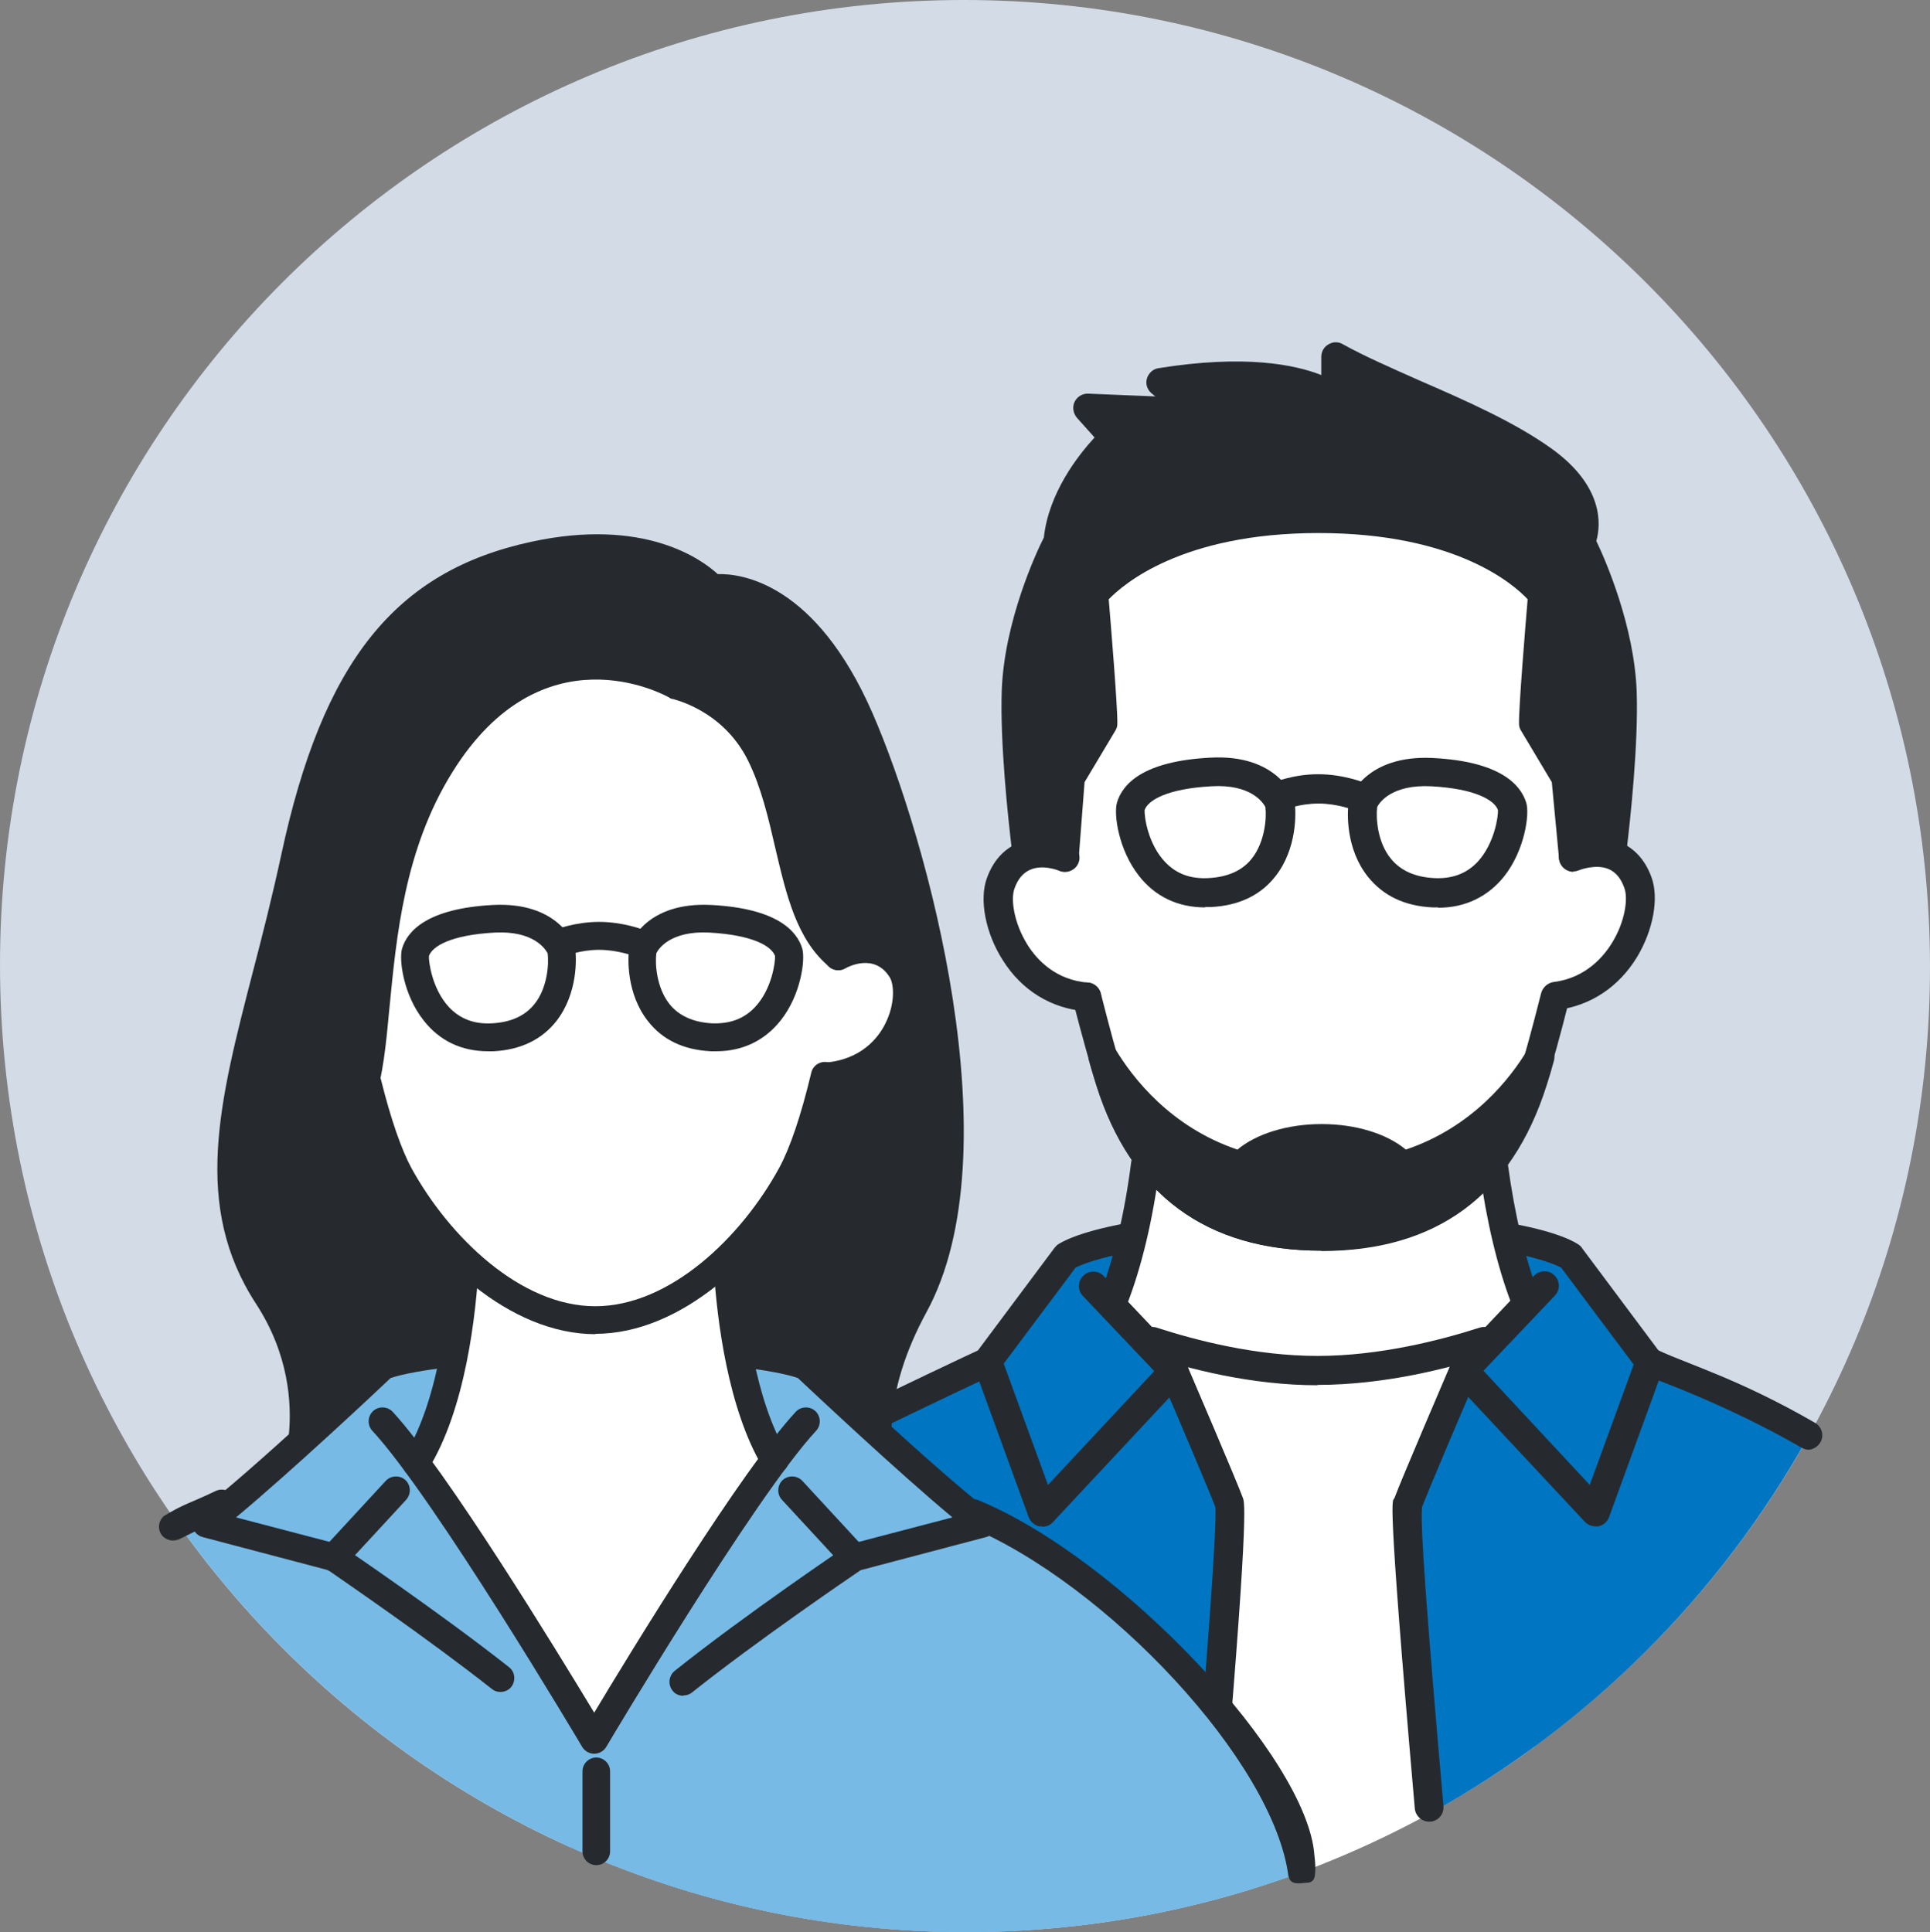 <?xml version="1.0" encoding="UTF-8"?>
<svg id="_レイヤー_1" data-name="レイヤー 1" xmlns="http://www.w3.org/2000/svg" viewBox="0 0 55.93 56">
  <rect x="0" y="0" width="55.93" height="56" fill="#808080" stroke="none"/>
  <defs>
    <style>
      .cls-1 {
        fill: #fff;
      }

      .cls-2 {
        fill: none;
      }

      .cls-3 {
        fill: #77bae6;
      }

      .cls-4 {
        fill: #0075c1;
      }

      .cls-5 {
        fill: #262a2e;
      }

      .cls-6 {
        fill: #d2dbe6;
      }
    </style>
  </defs>
  <path class="cls-6" d="M28,56c15.44,0,27.95-12.54,27.93-28-.02-15.46-12.56-28-28-28S-.02,12.54,0,28c.02,15.46,12.56,28,28,28Z"/>
  <g>
    <g>
      <path class="cls-4" d="M45.54,36.43s-1.26-.94-7.32-.94-7.32.94-7.32.94v4.5h14.7l-.06-4.5Z"/>
      <path class="cls-1" d="M38.24,46.1l9.62-5.17c-4.8.04-4.8-10.17-4.8-10.17h-9.63s0,10.21-4.8,10.17l9.62,5.17h0Z"/>
      <path class="cls-1" d="M38.29,35.83c3.27,0,5.21-1.62,6.12-4.51.8-2.55,2.11-8.66,2.11-8.66,0,0,1-9.46-8.24-9.46s-8.24,9.46-8.24,9.46c0,0,1.31,6.11,2.11,8.66.91,2.89,2.85,4.51,6.12,4.51Z"/>
      <path class="cls-5" d="M30.66,15.69s-1.13,2.21-1.21,4.34c-.08,2.14.43,5.63.43,5.63l.97-.81.18-2.31.93-1.58c.01-.53-.26-3.74-.26-3.74,0,0,1.59-2.2,6.51-2.2s6.49,2.2,6.49,2.2c0,0-.27,3.22-.26,3.74l.93,1.58.21,2.31.97.81s.51-3.49.43-5.63c-.08-2.14-1.21-4.34-1.21-4.34,0,0,.58-1.16-1.09-2.37-1.68-1.2-4.4-2.1-6-2.99v1.24s-1.21-1.13-5.06-.5c0,0,.64.57.99.88l-3.11-.13.78.86s-1.5,1.36-1.63,3h0Z"/>
      <path class="cls-1" d="M31.92,28.89c-2.35.15-3.28-2.36-2.93-3.3.5-1.34,1.87-.74,1.87-.74l1.06,4.04Z"/>
      <path class="cls-1" d="M45.6,24.86s1.37-.6,1.87.74c.35.93-.58,3.45-2.93,3.3l1.06-4.04Z"/>
      <path class="cls-5" d="M38.29,32.98c1.02,0,1.91.33,2.33.8,2.22-.65,3.46-2.26,4-3.16-.07.25-.14.49-.2.69-.91,2.89-2.85,4.51-6.12,4.51s-5.21-1.62-6.12-4.51c-.07-.21-.13-.44-.2-.69.54.9,1.78,2.5,4,3.16.42-.47,1.31-.8,2.33-.8Z"/>
      <path class="cls-1" d="M44.16,36.98s-2.97,1.31-6.08,1.31-6.02-1.31-6.02-1.31l.38,16.35c1.81.48,3.72.75,5.67.78,2.28-.89,4.42-2.06,6.37-3.49l-.32-13.64Z"/>
      <path class="cls-4" d="M34.85,55.15c.23-2.64.91-11.22.77-11.6h0c-.17-.46-1.61-3.83-1.61-3.83l-3.12-3.29-2.28,3.04s-13,6.41-15.32,7.75c.25,2.85,1.47,4.9,3.27,6.33,3.49,1.56,7.35,2.44,11.42,2.44,2.36,0,4.66-.3,6.85-.85Z"/>
      <path class="cls-4" d="M52.39,41.67c-2.35-1.15-4.57-2.19-4.57-2.19l-2.28-3.04-3.12,3.29s-1.44,3.36-1.61,3.83c-.13.35.36,6.18.6,9.02,4.6-2.53,8.41-6.32,10.97-10.9Z"/>
      <path class="cls-2" d="M28,56c15.44,0,27.95-12.54,27.93-28-.02-15.46-12.56-28-28-28S-.02,12.54,0,28c.02,15.46,12.56,28,28,28Z"/>
      <path class="cls-5" d="M45.09,29.3c-.21,0-.39-.15-.42-.37-.03-.23.13-.44.37-.47.93-.12,1.45-.76,1.68-1.14.37-.6.47-1.28.35-1.59-.1-.28-.25-.45-.45-.54-.38-.16-.85.03-.86.03-.21.09-.46,0-.55-.22-.09-.21,0-.46.22-.55.08-.04.81-.34,1.52-.04.42.18.73.52.91,1.02.22.6.05,1.53-.42,2.31-.53.87-1.35,1.41-2.3,1.53-.02,0-.04,0-.05,0h0Z"/>
      <path class="cls-5" d="M46.69,25.14s-.03,0-.05,0c-.23-.03-.39-.24-.37-.47.14-1.11.35-3.19.3-4.62-.07-2.01-1.15-4.15-1.16-4.17-.06-.12-.06-.26,0-.38.01-.03.38-.88-.96-1.84-.98-.71-2.35-1.3-3.66-1.88-.59-.26-1.16-.51-1.67-.76v.55c0,.17-.1.32-.25.38-.15.06-.33.04-.45-.08,0,0-.97-.8-3.82-.51.11.1.22.19.31.27.13.12.18.31.11.47-.07.16-.23.27-.41.26l-2.11-.09.11.12c.16.17.14.44-.03.59-.01.01-1.38,1.27-1.5,2.73,0,.05-.02.11-.04.16-.01.02-1.09,2.15-1.16,4.17-.05,1.43.17,3.51.3,4.62.03.23-.14.44-.37.47-.23.03-.44-.14-.47-.36-.14-1.14-.36-3.27-.31-4.75.07-2.01,1.01-4.03,1.22-4.44.14-1.3,1-2.39,1.47-2.9l-.51-.57c-.11-.13-.14-.31-.07-.46.07-.15.23-.25.4-.24l1.94.08c-.07-.06-.12-.1-.12-.1-.12-.11-.17-.27-.12-.43.05-.15.18-.27.34-.29,2.5-.4,3.95-.1,4.71.2v-.53c0-.15.08-.29.21-.36.13-.08.29-.08.42,0,.61.34,1.39.68,2.22,1.05,1.36.59,2.76,1.21,3.82,1.97,1.53,1.1,1.43,2.22,1.3,2.68.27.56,1.1,2.47,1.17,4.36.05,1.49-.17,3.62-.31,4.75-.03.21-.21.37-.42.37h0Z"/>
      <path class="cls-5" d="M45.6,25.27c-.21,0-.4-.16-.42-.38l-.21-2.22-.89-1.49c-.04-.06-.06-.13-.06-.2-.01-.48.19-2.89.25-3.61-.39-.42-2.07-1.92-6.06-1.92s-5.68,1.51-6.08,1.92c.06.72.26,3.13.25,3.61,0,.07-.02.14-.06.2l-.89,1.49-.17,2.21c-.02.23-.22.4-.45.38-.23-.02-.4-.22-.39-.45l.18-2.31c0-.06.03-.13.06-.18l.88-1.47c-.01-.61-.19-2.76-.26-3.59,0-.1.02-.2.08-.28.07-.1,1.77-2.38,6.85-2.38s6.76,2.28,6.83,2.38c.06.08.08.18.08.28-.07.83-.24,2.98-.26,3.59l.88,1.47c.03.05.05.11.06.17l.21,2.31c.02.23-.15.43-.38.45h-.04,0Z"/>
      <path class="cls-5" d="M38.29,36.25c-3.32,0-5.52-1.62-6.52-4.8-.07-.21-.14-.45-.21-.7-.06-.2.05-.41.24-.5.19-.08.42-.01.53.17.49.81,1.58,2.24,3.53,2.9.55-.46,1.45-.74,2.44-.74s1.89.28,2.44.74c1.95-.66,3.04-2.08,3.53-2.9.11-.18.33-.25.52-.17.19.08.3.29.24.5-.07.26-.14.5-.21.71-1.01,3.19-3.2,4.8-6.52,4.8h0ZM33.27,32.8c1.04,1.76,2.69,2.61,5.02,2.61s3.99-.86,5.02-2.61c-.66.56-1.51,1.07-2.57,1.39-.16.05-.33,0-.43-.13-.29-.33-1.02-.66-2.01-.66s-1.72.33-2.01.66c-.11.12-.28.17-.43.13-1.06-.31-1.91-.83-2.58-1.39Z"/>
      <path class="cls-5" d="M38.29,36.25c-3.32,0-5.52-1.62-6.52-4.8-.18-.59-.41-1.41-.68-2.45-.06-.22.08-.45.3-.51.22-.06.45.08.51.3.26,1.02.48,1.83.66,2.41.89,2.84,2.77,4.22,5.72,4.22s4.83-1.38,5.72-4.22c.18-.58.4-1.38.66-2.41.06-.22.29-.36.51-.3.22.06.36.28.3.51-.26,1.04-.49,1.86-.68,2.45-1.01,3.19-3.2,4.8-6.52,4.8Z"/>
      <path class="cls-5" d="M31.48,29.31h-.03c-.98-.08-1.84-.6-2.39-1.48-.5-.78-.69-1.76-.46-2.38.18-.5.49-.84.91-1.02.71-.3,1.43,0,1.52.04.21.09.31.34.22.55-.09.21-.34.31-.55.22,0,0-.47-.2-.85-.03-.2.09-.35.26-.45.54-.12.32-.01,1.02.38,1.64.29.46.84,1.02,1.75,1.09.23.02.4.22.38.45-.02.22-.2.38-.42.38h0Z"/>
      <path class="cls-5" d="M30.2,44.24s-.06,0-.08,0c-.14-.03-.26-.13-.31-.27l-1.58-4.34c-.08-.22.03-.46.25-.54.22-.08.46.03.54.25l1.35,3.7,3.08-3.3-2.07-2.18c-.16-.17-.15-.43.02-.59s.43-.15.59.02l2.34,2.47c.15.16.15.41,0,.57l-3.82,4.09c-.08.09-.19.13-.31.13h0Z"/>
      <path class="cls-5" d="M32.27,38.08c-.05,0-.1,0-.15-.03-.22-.08-.33-.32-.24-.54.4-1.04.71-2.33.9-3.82.03-.23.24-.39.47-.36.23.03.39.24.36.47-.2,1.55-.52,2.9-.95,4.01-.06.17-.22.27-.39.27h0Z"/>
      <path class="cls-5" d="M44.2,38.08c-.17,0-.33-.1-.39-.27-.42-1.09-.73-2.41-.94-3.93-.03-.23.13-.44.36-.47.23-.03.44.13.47.36.2,1.46.5,2.72.89,3.74.08.22-.03.46-.24.54-.05.02-.1.03-.15.03h0Z"/>
      <path class="cls-5" d="M38.18,40.15c-1.91,0-3.73-.47-4.92-.87-.22-.07-.34-.31-.27-.53.07-.22.31-.34.53-.27,1.14.37,2.87.82,4.66.82s3.55-.45,4.7-.82c.22-.07.46.05.53.27.07.22-.05.46-.27.53-1.21.4-3.06.86-4.96.86h0Z"/>
      <path class="cls-5" d="M46.24,44.24c-.12,0-.23-.05-.31-.13l-3.82-4.09c-.15-.16-.15-.41,0-.57l2.34-2.47c.16-.17.42-.18.59-.02.17.16.18.42.02.59l-2.07,2.18,3.08,3.31,1.35-3.7c.08-.22.32-.33.54-.25s.33.32.25.54l-1.58,4.34c-.05.14-.17.24-.31.27-.03,0-.06,0-.08,0h0Z"/>
      <path class="cls-5" d="M34.94,53.93h-.04c-.23-.02-.4-.22-.38-.45.48-5.49.75-9.32.7-9.8-.16-.43-1.1-2.64-1.59-3.78-.09-.21,0-.46.22-.55.21-.09.46,0,.55.22.06.14,1.45,3.38,1.62,3.85.05.14.18.51-.66,10.13-.02.22-.2.38-.42.38h0Z"/>
      <path class="cls-5" d="M41.42,52.8c-.22,0-.4-.17-.42-.38-.84-9.62-.64-8.86-.59-9,.17-.47,1.56-3.71,1.62-3.85.09-.21.34-.31.55-.22.21.09.31.34.22.55-.49,1.14-1.43,3.35-1.59,3.78-.06.49.14,3.18.62,8.67.02.23-.15.43-.38.45h-.04,0Z"/>
      <path class="cls-2" d="M28,56c15.44,0,27.95-12.54,27.93-28-.02-15.46-12.56-28-28-28S-.02,12.54,0,28c.02,15.46,12.56,28,28,28Z"/>
      <path class="cls-5" d="M19.32,44.51c-.14,0-.29-.08-.36-.21-.12-.2-.05-.46.15-.57,2.18-1.26,8.35-4.18,9.23-4.59l2.21-2.96s.05-.06.08-.09c.08-.06.55-.37,2.02-.64.23-.04.45.11.49.34.04.23-.11.45-.34.49-1.04.19-1.49.39-1.63.46l-2.23,2.98c-.04.05-.09.1-.16.13-.07.03-6.99,3.29-9.26,4.6-.07.04-.14.06-.21.06h0Z"/>
      <path class="cls-5" d="M52.42,42.02c-.07,0-.14-.02-.21-.06-2.27-1.31-4.51-2.08-4.58-2.11-.06-.03-.12-.07-.16-.13l-2.23-2.98c-.12-.06-.56-.27-1.59-.46-.23-.04-.38-.26-.34-.49.04-.23.26-.38.49-.33,1.43.26,1.89.57,1.97.63.03.03.06.05.08.09l2.21,2.96c.88.41,2.36.84,4.54,2.1.2.12.27.37.15.57-.08.13-.22.21-.36.21h0Z"/>
      <path class="cls-5" d="M34.92,26.3c-.78,0-1.44-.31-1.91-.91-.6-.76-.74-1.8-.64-2.13.16-.54.76-1.2,2.7-1.3,1.94-.11,2.4,1.13,2.42,1.18,0,.02.01.04.02.06.06.34.08,1.4-.55,2.2-.43.55-1.06.85-1.87.89-.05,0-.11,0-.16,0h0ZM33.17,23.48c-.01.18.09.97.59,1.5.33.35.74.5,1.27.47.55-.03.98-.22,1.25-.57.38-.48.43-1.19.39-1.49-.07-.13-.42-.67-1.57-.6-1.27.07-1.83.4-1.93.69h0Z"/>
      <path class="cls-5" d="M39.4,23.51c-.05,0-.1-.01-.16-.03,0,0-.48-.19-1.03-.19s-1,.18-1.01.18c-.21.09-.46-.01-.55-.23-.09-.21.01-.46.22-.55.03-.01.6-.25,1.33-.25s1.32.24,1.35.25c.21.09.32.33.23.54-.07.16-.22.26-.39.26h0Z"/>
      <path class="cls-5" d="M41.67,26.3c-.05,0-.1,0-.16,0-.81-.04-1.43-.34-1.87-.89-.64-.8-.61-1.86-.55-2.2,0-.02.01-.04.02-.06.02-.05.47-1.28,2.42-1.18,1.94.1,2.54.77,2.7,1.3.1.32-.04,1.37-.64,2.13-.47.59-1.13.91-1.91.91h0ZM39.91,23.39c-.04.3,0,1.01.39,1.49.28.35.7.54,1.25.57.53.03.95-.13,1.27-.47.49-.53.6-1.32.59-1.5-.1-.29-.66-.62-1.93-.69-1.16-.06-1.51.48-1.57.6h0Z"/>
    </g>
    <g>
      <path class="cls-2" d="M28,56c15.44,0,27.95-12.54,27.93-28-.02-15.46-12.56-28-28-28S-.02,12.54,0,28c.02,15.46,12.56,28,28,28Z"/>
      <path class="cls-5" d="M27.68,46.05c-2.11-1.66-3.18-4.53-1.18-8.22,2.3-4.23.26-12.8-1.59-17.02-1.84-4.21-4.26-3.77-4.26-3.77,0,0-1.47-1.75-5.15-.97-3.68.79-5.77,3.25-6.95,8.77-1.19,5.53-3.04,9.27-.79,12.71,2.29,3.51.51,7.58-1.44,8.11l21.37.37h0Z"/>
      <path class="cls-3" d="M28,56c3.37,0,6.61-.6,9.6-1.69-.9-8.65-14.31-12.41-14.31-12.41l-5.98,2.89-6.63-3.16s-2.7,1.19-5.52,2.54c5.08,7.15,13.41,11.83,22.84,11.83Z"/>
      <path class="cls-3" d="M17.97,50.43c1.01-1.39,6.79-5.29,6.79-5.29l3.71-.97c-1.61-1.24-5.14-4.57-5.14-4.57-1.5-.56-6.11-.6-6.11-.6,0,0-4.61.04-6.11.6,0,0-3.52,3.34-5.14,4.57l3.71.97s5.77,3.9,6.79,5.29h1.51Z"/>
      <path class="cls-1" d="M22.44,42.32c-1.39-2.32-1.39-6.46-1.39-6.46h-7.55s0,4.25-1.45,6.55c2.06,2.79,5.16,8.02,5.16,8.02,0,0,3.17-5.35,5.23-8.11h0Z"/>
      <path class="cls-1" d="M24.92,25.58s-.76,6.27-1.97,8.47-3.42,4.22-5.69,4.22-4.48-2.01-5.69-4.22c-1.21-2.21-1.97-8.47-1.97-8.47,0,0,.53-8.84,7.66-8.84,7.69,0,7.66,8.84,7.66,8.84Z"/>
      <path class="cls-1" d="M10.74,31.2c-2.27-.09-2.79-2.35-2.32-3.1.65-1.05,1.83-.39,1.83-.39l.78.27.22,3.27-.5-.04h0Z"/>
      <path class="cls-5" d="M9.37,32.74c2.4-.2.54-5.95,3.4-10.56,2.84-4.58,6.81-2.31,6.81-2.31,0,0,1.63.32,2.47,2,1,2.02.84,4.67,2.25,5.84l1.4.64s.4-4.02-.59-6.47c-.99-2.44-2.24-4.22-4.71-4.78,0,0-5.61-2.03-8.63,1.25-3.23,3.51-3.79,10.51-3.96,12.85l1.55,1.54h0Z"/>
      <path class="cls-1" d="M23.79,31.2c2.27-.09,2.79-2.35,2.32-3.1-.65-1.05-1.83-.39-1.83-.39l-.78.27-.22,3.27.5-.04h0Z"/>
      <path class="cls-5" d="M24.76,45.55c-.11,0-.22-.04-.3-.13l-1.8-1.95c-.15-.16-.14-.42.02-.57.16-.15.42-.14.57.02l1.8,1.95c.15.16.14.42-.02.57-.08.07-.18.11-.27.11Z"/>
      <path class="cls-5" d="M9.67,45.55c-.1,0-.2-.04-.27-.11-.16-.15-.17-.4-.02-.57l1.8-1.95c.15-.16.41-.17.57-.02.16.15.17.4.02.57l-1.8,1.95c-.08.09-.19.13-.3.13Z"/>
      <path class="cls-5" d="M17.28,54.06c-.22,0-.4-.18-.4-.4v-2.32c0-.22.18-.4.4-.4s.4.18.4.4v2.32c0,.22-.18.4-.4.4Z"/>
      <path class="cls-5" d="M17.22,50.83c-.14,0-.27-.07-.35-.2-.04-.07-4.29-7.23-6.08-9.16-.15-.16-.14-.42.02-.57.16-.15.42-.14.57.02,1.56,1.69,4.77,6.95,5.84,8.72,1.06-1.77,4.28-7.04,5.84-8.72.15-.16.41-.17.57-.02.16.15.17.41.02.57-1.79,1.93-6.04,9.09-6.08,9.16-.07.12-.2.2-.35.2h0Z"/>
      <path class="cls-5" d="M14.5,49.04c-.09,0-.18-.03-.25-.09-1.85-1.46-4.34-3.16-4.74-3.44l-3.64-.96c-.15-.04-.26-.16-.29-.31-.03-.15.03-.31.15-.4,1.58-1.21,5.07-4.51,5.11-4.55.04-.04.08-.07.13-.08.43-.16,1.1-.29,2.03-.39.22-.03.42.13.44.36.02.22-.13.42-.36.44-.8.09-1.39.2-1.76.32-.43.41-2.86,2.69-4.48,4.04l2.94.77s.08.03.12.06c.03.02,2.82,1.91,4.85,3.51.18.14.2.39.07.57-.08.1-.2.15-.32.15h0Z"/>
      <path class="cls-5" d="M19.8,49.15c-.12,0-.24-.05-.31-.15-.14-.17-.11-.43.06-.57,2.04-1.63,4.96-3.6,4.99-3.62.04-.03.08-.04.12-.06l2.94-.77c-1.61-1.34-4.04-3.63-4.48-4.04-.35-.12-.9-.22-1.63-.31-.22-.03-.38-.23-.35-.45.03-.22.23-.38.45-.35.86.1,1.48.23,1.89.38.05.02.1.05.13.08.03.03,3.53,3.34,5.11,4.55.12.09.18.25.15.4-.03.15-.14.27-.29.31l-3.64.96c-.41.28-3.02,2.06-4.88,3.54-.07.06-.16.09-.25.09h0Z"/>
      <path class="cls-5" d="M12.06,42.81c-.07,0-.15-.02-.21-.06-.19-.12-.25-.37-.13-.56,1.05-1.67,1.3-4.52,1.36-5.66.01-.22.2-.39.42-.38.22.01.39.2.38.42-.08,1.5-.38,4.28-1.49,6.05-.08.12-.21.19-.34.19h0Z"/>
      <path class="cls-5" d="M22.45,42.72c-.14,0-.27-.07-.35-.2-1.01-1.7-1.32-4.28-1.41-5.67-.01-.22.15-.41.38-.43.22-.01.41.15.43.38.09,1.32.37,3.76,1.3,5.31.11.19.05.44-.14.55-.06.04-.13.06-.21.06h0Z"/>
      <path class="cls-5" d="M37.34,54.4c-.41-3.33-5.29-8.51-9.3-10.17-.21-.08-.3-.32-.22-.53.08-.21.32-.3.53-.22,4.14,1.71,9.54,7.47,9.74,10.29.05.4.02.61-.01.68s-.1.12-.21.12-.49.1-.52-.18Z"/>
      <path class="cls-5" d="M5.01,44.65c-.11,0-.23-.05-.31-.14-.14-.17-.12-.42.05-.57.59-.36.74-.36,1.51-.73.2-.09.44,0,.54.19.09.2,0,.44-.19.54-.42.17-.96.45-1.35.64-.09.05-.16.07-.25.07h0Z"/>
      <path class="cls-5" d="M23.92,31.6c-.21,0-.38-.16-.4-.37-.02-.22.15-.41.37-.43,1.08-.08,1.57-.74,1.76-1.12.3-.59.26-1.16.13-1.36-.44-.7-1.2-.3-1.29-.25-.19.11-.44.04-.55-.15-.11-.19-.04-.44.15-.55.52-.29,1.69-.56,2.36.53.32.52.28,1.4-.1,2.15-.27.53-.94,1.44-2.41,1.56h-.03Z"/>
      <path class="cls-5" d="M8.77,42.04h-.04c-.22-.02-.38-.22-.36-.44.09-.93,0-2.35-.95-3.81-1.85-2.84-1.07-5.84-.09-9.63.28-1.07.56-2.18.82-3.38,1.2-5.6,3.3-8.23,7.26-9.08,3.25-.7,4.91.5,5.39.94.7-.02,2.84.27,4.48,4.02,1.6,3.66,4.1,12.73,1.57,17.37-.62,1.14-.96,2.24-1.01,3.28-.01.22-.2.4-.42.38-.22-.01-.39-.2-.38-.42.06-1.16.43-2.38,1.11-3.63,2.15-3.95.32-12.28-1.6-16.66-1.67-3.83-3.74-3.54-3.83-3.53-.14.02-.29-.03-.38-.14-.05-.06-1.39-1.55-4.76-.83-3.6.77-5.52,3.22-6.64,8.46-.26,1.22-.55,2.34-.83,3.42-.97,3.75-1.67,6.45-.02,8.99.85,1.3,1.22,2.8,1.08,4.32-.02.21-.2.36-.4.36h0Z"/>
      <path class="cls-5" d="M9.37,33.14c-.21,0-.38-.16-.4-.37-.02-.22.15-.42.37-.43.82-.07.97-1.22,1.16-3.24.2-2.11.44-4.74,1.93-7.14,2.82-4.54,6.76-2.75,7.3-2.48.33.08,1.86.54,2.68,2.21.43.86.65,1.81.86,2.72.29,1.23.55,2.38,1.28,2.99.17.14.2.4.05.57-.14.17-.4.2-.57.05-.94-.78-1.24-2.07-1.56-3.43-.2-.87-.41-1.77-.79-2.54-.73-1.48-2.17-1.78-2.18-1.79-.04,0-.08-.02-.12-.05-.15-.08-3.67-2.01-6.27,2.17-1.39,2.23-1.62,4.76-1.82,6.79-.2,2.15-.36,3.84-1.89,3.96h-.03,0Z"/>
      <path class="cls-5" d="M17.26,38.67c-2.5,0-4.84-2.22-6.04-4.43-.33-.6-.65-1.52-.96-2.75-.05-.22.08-.43.29-.49.22-.05.43.08.49.29.29,1.16.59,2.02.88,2.56,1.09,1.99,3.16,4.01,5.33,4.01s4.24-2.01,5.33-4.01c.31-.57.63-1.5.93-2.76.05-.22.27-.35.49-.3.22.05.35.27.3.49-.32,1.33-.66,2.32-1.01,2.95-1.21,2.2-3.54,4.43-6.04,4.43h0Z"/>
      <path class="cls-5" d="M14.14,30.47c-.76,0-1.4-.3-1.86-.89-.59-.74-.72-1.76-.63-2.08.15-.52.74-1.17,2.63-1.27,1.89-.1,2.34,1.1,2.36,1.15,0,.02.01.04.02.06.06.33.08,1.37-.54,2.16-.42.53-1.03.83-1.82.87-.05,0-.1,0-.15,0h0ZM12.43,27.71c-.01.16.09.95.58,1.48.32.34.73.5,1.25.47.55-.03.96-.22,1.23-.56.38-.47.42-1.18.38-1.47-.07-.13-.41-.66-1.54-.6-1.25.07-1.8.39-1.9.68h0Z"/>
      <path class="cls-5" d="M18.52,27.74c-.05,0-.1-.01-.15-.03,0,0-.47-.18-1.01-.18s-.98.18-.99.18c-.21.09-.44-.01-.53-.22-.09-.21.01-.44.22-.53.02-.01.59-.24,1.3-.24s1.29.23,1.31.24c.21.08.31.32.22.52-.06.16-.21.25-.37.25h0Z"/>
      <path class="cls-5" d="M20.75,30.47c-.05,0-.1,0-.15,0-.79-.04-1.4-.33-1.82-.87-.62-.78-.6-1.82-.54-2.16,0-.02.01-.04.02-.06.02-.05.46-1.25,2.36-1.15,1.89.1,2.48.75,2.63,1.27.09.32-.04,1.34-.63,2.08-.46.58-1.1.89-1.86.89h0ZM19.02,27.63c-.04.29,0,.99.38,1.47.27.34.69.53,1.23.56.52.02.93-.13,1.25-.47.49-.52.59-1.31.58-1.48-.1-.29-.65-.61-1.9-.68-1.13-.06-1.48.47-1.54.6h0Z"/>
    </g>
  </g>
</svg>
